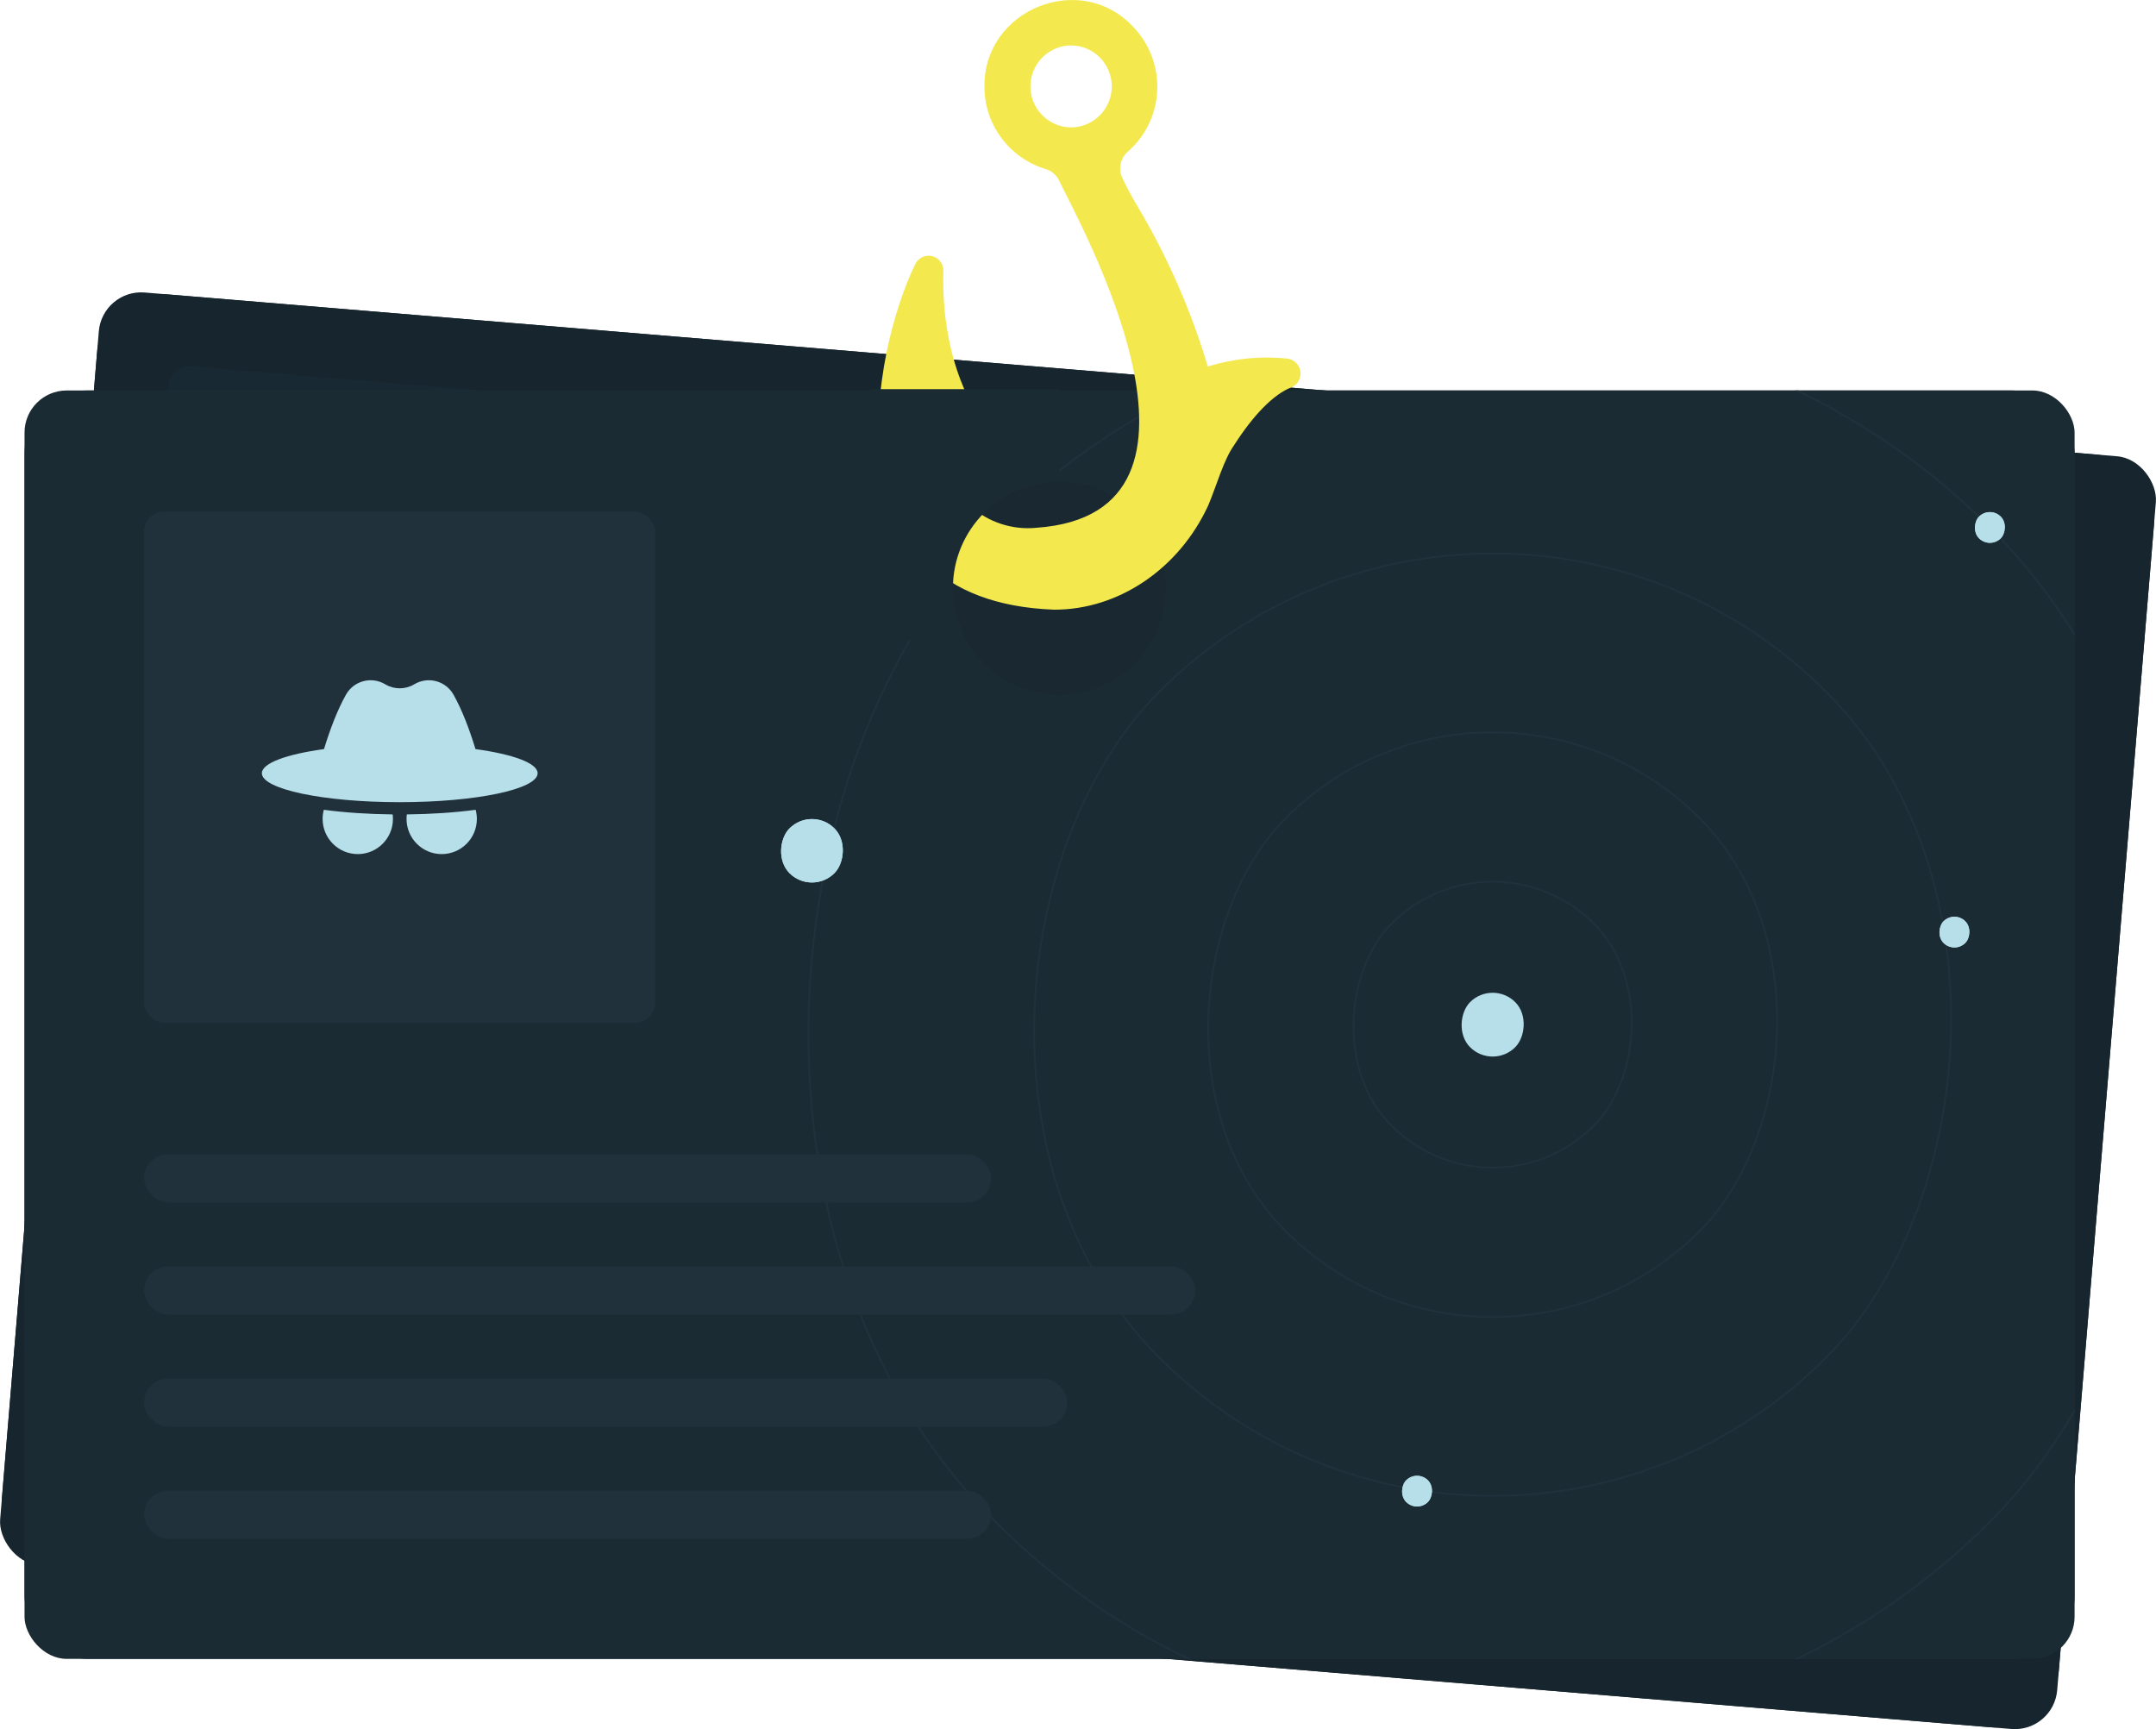 <?xml version="1.0" encoding="UTF-8"?><svg id="b" xmlns="http://www.w3.org/2000/svg" width="432.808mm" height="347.141mm" xmlns:xlink="http://www.w3.org/1999/xlink" viewBox="0 0 1226.858 984.022"><defs><style>.t{clip-path:url(#j);}.u,.v{fill:#243945;}.w,.x,.y,.v,.z,.aa,.ab,.ac{stroke-width:0px;}.w,.ad{fill:#b6dfea;}.x,.ae{fill:#192933;}.y{fill:#f3e84e;}.af,.z{fill:#1b2b34;}.ag{clip-path:url(#r);}.ah{clip-path:url(#p);}.ai{clip-path:url(#d);}.aj{clip-path:url(#m);}.ak{clip-path:url(#i);}.al{filter:url(#g);}.am,.aa{fill:#16252e;}.an{clip-path:url(#e);}.ao{clip-path:url(#f);}.ap{clip-path:url(#l);}.aq{clip-path:url(#o);}.ar{clip-path:url(#n);}.as{clip-path:url(#q);}.at{clip-path:url(#k);}.au{fill:none;stroke:#20313c;stroke-miterlimit:10;}.ab{fill:#192831;}.av,.ac{fill:#20313c;}.aw{clip-path:url(#s);}</style><clipPath id="d"><rect class="aa" x="26.143" y="211.815" width="1174.572" height="726.766" rx="24.164" ry="24.164" transform="translate(49.707 -48.794) rotate(4.747)"/></clipPath><clipPath id="e"><rect class="x" x="84.566" y="219.257" width="292.725" height="292.725" rx="11.484" ry="11.484" transform="translate(31.05 -17.857) rotate(4.747)"/></clipPath><clipPath id="f"><rect class="z" x="13.954" y="222.207" width="1166.582" height="721.823" rx="24" ry="24"/></clipPath><filter id="g" filterUnits="userSpaceOnUse"><feOffset dx="0" dy="0"/><feGaussianBlur result="h" stdDeviation="25"/><feFlood flood-color="#b6dfea" flood-opacity=".75"/><feComposite in2="h" operator="in"/><feComposite in="SourceGraphic"/></filter><clipPath id="i"><rect class="ac" x="831.235" y="564.969" width="36.299" height="36.299" rx="18.149" ry="18.149" transform="translate(661.106 -429.814) rotate(45)"/></clipPath><clipPath id="j"><rect class="au" x="768.021" y="501.756" width="162.725" height="162.725" rx="81.362" ry="81.362" transform="translate(661.106 -429.814) rotate(45)"/></clipPath><clipPath id="k"><rect class="au" x="581.252" y="314.987" width="536.264" height="536.264" rx="268.132" ry="268.132" transform="translate(661.106 -429.814) rotate(45)"/></clipPath><clipPath id="l"><rect class="au" x="683.011" y="416.746" width="332.746" height="332.746" rx="166.373" ry="166.373" transform="translate(661.106 -429.814) rotate(45)"/></clipPath><clipPath id="m"><rect class="au" x="449.232" y="182.967" width="800.304" height="800.304" rx="400.152" ry="400.152" transform="translate(661.106 -429.814) rotate(45)"/></clipPath><clipPath id="n"><rect class="w" x="1103.42" y="521.71" width="17.463" height="17.463" rx="8.732" ry="8.732" transform="translate(700.821 -631.047) rotate(45)"/></clipPath><clipPath id="o"><rect class="w" x="1123.602" y="291.437" width="17.463" height="17.463" rx="8.732" ry="8.732" transform="translate(543.904 -712.764) rotate(45)"/></clipPath><clipPath id="p"><rect class="w" x="797.633" y="839.846" width="17.463" height="17.463" rx="8.732" ry="8.732" transform="translate(836.213 -321.644) rotate(45)"/></clipPath><clipPath id="q"><rect class="w" x="443.998" y="466.115" width="36.089" height="36.089" rx="18.045" ry="18.045" transform="translate(477.681 -184.906) rotate(45)"/></clipPath><clipPath id="r"><rect class="v" x="678.895" y="207.05" width="17.463" height="17.463" rx="8.732" ry="8.732" transform="translate(353.981 -423.024) rotate(45)"/></clipPath><clipPath id="s"><rect class="ac" x="81.992" y="291.214" width="290.734" height="290.734" rx="11.406" ry="11.406"/></clipPath></defs><g id="c"><rect class="am" x="26.143" y="211.815" width="1174.572" height="726.766" rx="24.164" ry="24.164" transform="translate(49.707 -48.794) rotate(4.747)"/><g class="ai"><rect class="aa" x="26.143" y="211.815" width="1174.572" height="726.766" rx="36.247" ry="36.247" transform="translate(49.707 -48.794) rotate(4.747)"/></g><rect class="ae" x="84.566" y="219.257" width="292.725" height="292.725" rx="11.484" ry="11.484" transform="translate(31.05 -17.857) rotate(4.747)"/><g class="an"><rect class="x" x="84.566" y="219.257" width="292.725" height="292.725" rx="11.484" ry="11.484" transform="translate(31.05 -17.857) rotate(4.747)"/></g><rect class="af" x="13.954" y="222.207" width="1166.582" height="721.823" rx="24" ry="24"/><g class="ao"><rect class="z" x="13.954" y="222.207" width="1166.582" height="721.823" rx="36" ry="36"/><g class="al"><rect class="av" x="831.235" y="564.969" width="36.299" height="36.299" rx="18.149" ry="18.149" transform="translate(661.106 -429.814) rotate(45)"/><g class="ak"><rect class="w" x="831.235" y="564.969" width="36.299" height="36.299" rx="1.424" ry="1.424" transform="translate(661.106 -429.814) rotate(45)"/></g></g><g class="t"><rect class="au" x="768.021" y="501.756" width="162.725" height="162.725" rx="6.384" ry="6.384" transform="translate(661.106 -429.814) rotate(45)"/></g><rect class="au" x="768.021" y="501.756" width="162.725" height="162.725" rx="81.362" ry="81.362" transform="translate(661.106 -429.814) rotate(45)"/><g class="at"><rect class="au" x="581.252" y="314.987" width="536.264" height="536.264" rx="21.038" ry="21.038" transform="translate(661.106 -429.814) rotate(45)"/></g><rect class="au" x="581.252" y="314.987" width="536.264" height="536.264" rx="268.132" ry="268.132" transform="translate(661.106 -429.814) rotate(45)"/><g class="ap"><rect class="au" x="683.011" y="416.746" width="332.746" height="332.746" rx="13.054" ry="13.054" transform="translate(661.106 -429.814) rotate(45)"/></g><rect class="au" x="683.011" y="416.746" width="332.746" height="332.746" rx="166.373" ry="166.373" transform="translate(661.106 -429.814) rotate(45)"/><g class="aj"><rect class="au" x="449.232" y="182.967" width="800.304" height="800.304" rx="31.397" ry="31.397" transform="translate(661.106 -429.814) rotate(45)"/></g><rect class="au" x="449.232" y="182.967" width="800.304" height="800.304" rx="400.152" ry="400.152" transform="translate(661.106 -429.814) rotate(45)"/><rect class="ad" x="1103.42" y="521.71" width="17.463" height="17.463" rx="8.732" ry="8.732" transform="translate(700.821 -631.047) rotate(45)"/><g class="ar"><rect class="w" x="1103.42" y="521.71" width="17.463" height="17.463" rx=".685" ry=".685" transform="translate(700.821 -631.047) rotate(45)"/></g><rect class="ad" x="1123.602" y="291.437" width="17.463" height="17.463" rx="8.732" ry="8.732" transform="translate(543.904 -712.764) rotate(45)"/><g class="aq"><rect class="w" x="1123.602" y="291.437" width="17.463" height="17.463" rx=".685" ry=".685" transform="translate(543.904 -712.764) rotate(45)"/></g><rect class="ad" x="797.633" y="839.846" width="17.463" height="17.463" rx="8.732" ry="8.732" transform="translate(836.213 -321.644) rotate(45)"/><g class="ah"><rect class="w" x="797.633" y="839.846" width="17.463" height="17.463" rx=".685" ry=".685" transform="translate(836.214 -321.644) rotate(45)"/></g><rect class="ad" x="443.998" y="466.115" width="36.089" height="36.089" rx="18.045" ry="18.045" transform="translate(477.681 -184.906) rotate(45)"/><g class="as"><rect class="w" x="443.998" y="466.115" width="36.089" height="36.089" rx="1.416" ry="1.416" transform="translate(477.681 -184.906) rotate(45)"/></g><rect class="u" x="678.895" y="207.05" width="17.463" height="17.463" rx="8.732" ry="8.732" transform="translate(353.981 -423.024) rotate(45)"/><g class="ag"><rect class="v" x="678.895" y="207.05" width="17.463" height="17.463" rx=".685" ry=".685" transform="translate(353.982 -423.025) rotate(45)"/></g></g><rect class="ac" x="81.992" y="656.942" width="481.975" height="27.342" rx="13.671" ry="13.671"/><rect class="ac" x="81.992" y="848.334" width="481.975" height="27.342" rx="13.671" ry="13.671"/><rect class="ac" x="81.992" y="784.537" width="525.266" height="27.342" rx="13.671" ry="13.671"/><rect class="ac" x="81.992" y="720.739" width="598.177" height="27.342" rx="13.671" ry="13.671"/><path class="ab" d="m663.4,334.7c0,33.46-27.12,60.58-60.58,60.58-22.82,0-42.69-12.62-53.02-31.26-4.81-8.69-7.55-18.68-7.55-29.32,0-33.46,27.12-60.58,60.57-60.58s60.58,27.12,60.58,60.58Z"/><path class="y" d="m732.496,204.062c-15.22-1.571-30.601-.033-45.209,4.521-9.203-30.834-22.05-60.462-38.269-88.254-3.739-6.08-7.161-12.35-10.252-18.784-2.563-5.133-1.362-11.346,2.929-15.154,20.462-17.823,22.601-48.858,4.778-69.32-.497-.571-1.008-1.131-1.532-1.678-29.974-32.426-85.141-10.027-84.75,33.748-.087,21.591,13.989,40.687,34.639,46.991,3.679,1.055,6.678,3.726,8.151,7.259,11.44,23.806,103.466,188.788-13.182,196.948-27.845,2.807-53.886-18.852-51.958-46.929,6.248,1.746,20.03,13.25,26.298,4.012,2.116-3.091,1.961-7.202-.382-10.125-8.596-10.824-28.462-41.516-26.934-93.284.034-4.65-3.707-8.447-8.357-8.482-3.291-.024-6.295,1.871-7.689,4.853-23.557,48.348-54.24,191.596,79.022,196.566,36.674.127,71.129-23.25,87.744-59.346,4.785-11.328,8.779-26.011,14.71-34.257,11.079-17.383,22.604-29.036,32.474-32.856,4.378-1.787,6.478-6.785,4.69-11.162-1.177-2.883-3.827-4.9-6.919-5.266h0Zm-123.021-131.553c-12.889-.114-23.244-10.655-23.13-23.544.113-12.727,10.403-23.017,23.13-23.13,12.889.089,23.265,10.609,23.177,23.497-.088,12.764-10.413,23.089-23.177,23.177Z"/><path class="z" d="m602.82,221.45v52.67c-33.45,0-60.57,27.12-60.57,60.58,0,10.64,2.74,20.63,7.55,29.32h-54.37v-142.57h107.39Z"/><rect class="av" x="81.992" y="291.214" width="290.734" height="290.734" rx="11.406" ry="11.406"/><g class="aw"><rect class="ac" x="81.992" y="291.214" width="290.734" height="290.734" rx="11.406" ry="11.406"/></g><path class="w" d="m271.357,466.031c0,11.054-8.962,20.016-20.016,20.016-11.037,0-19.999-8.962-19.999-20.016,0-.872.052-1.727.174-2.563,14.053-.157,27.461-1.063,39.161-2.633.436,1.656.68,3.4.68,5.196Z"/><path class="w" d="m223.601,466.031c0,11.054-8.962,20.016-19.999,20.016-11.054,0-20.016-8.962-20.016-20.016,0-1.796.244-3.54.68-5.196,11.699,1.569,25.108,2.476,39.161,2.633.122.837.174,1.692.174,2.563Z"/><path class="w" d="m305.932,440.034c0,9.101-35.133,16.477-78.461,16.477s-78.461-7.375-78.461-16.477c0-5.754,14.053-10.81,35.36-13.739,3.557-11.613,7.602-22.179,12.466-30.913,4.411-7.899,14.419-10.618,22.231-6.051.07.052.14.105.227.14,5.039,2.981,11.316,2.981,16.355,0,.087-.035.157-.087.227-.14,7.811-4.568,17.819-1.848,22.231,6.051,4.864,8.735,8.91,19.301,12.466,30.913,21.306,2.929,35.36,7.985,35.36,13.739Z"/></g></svg>